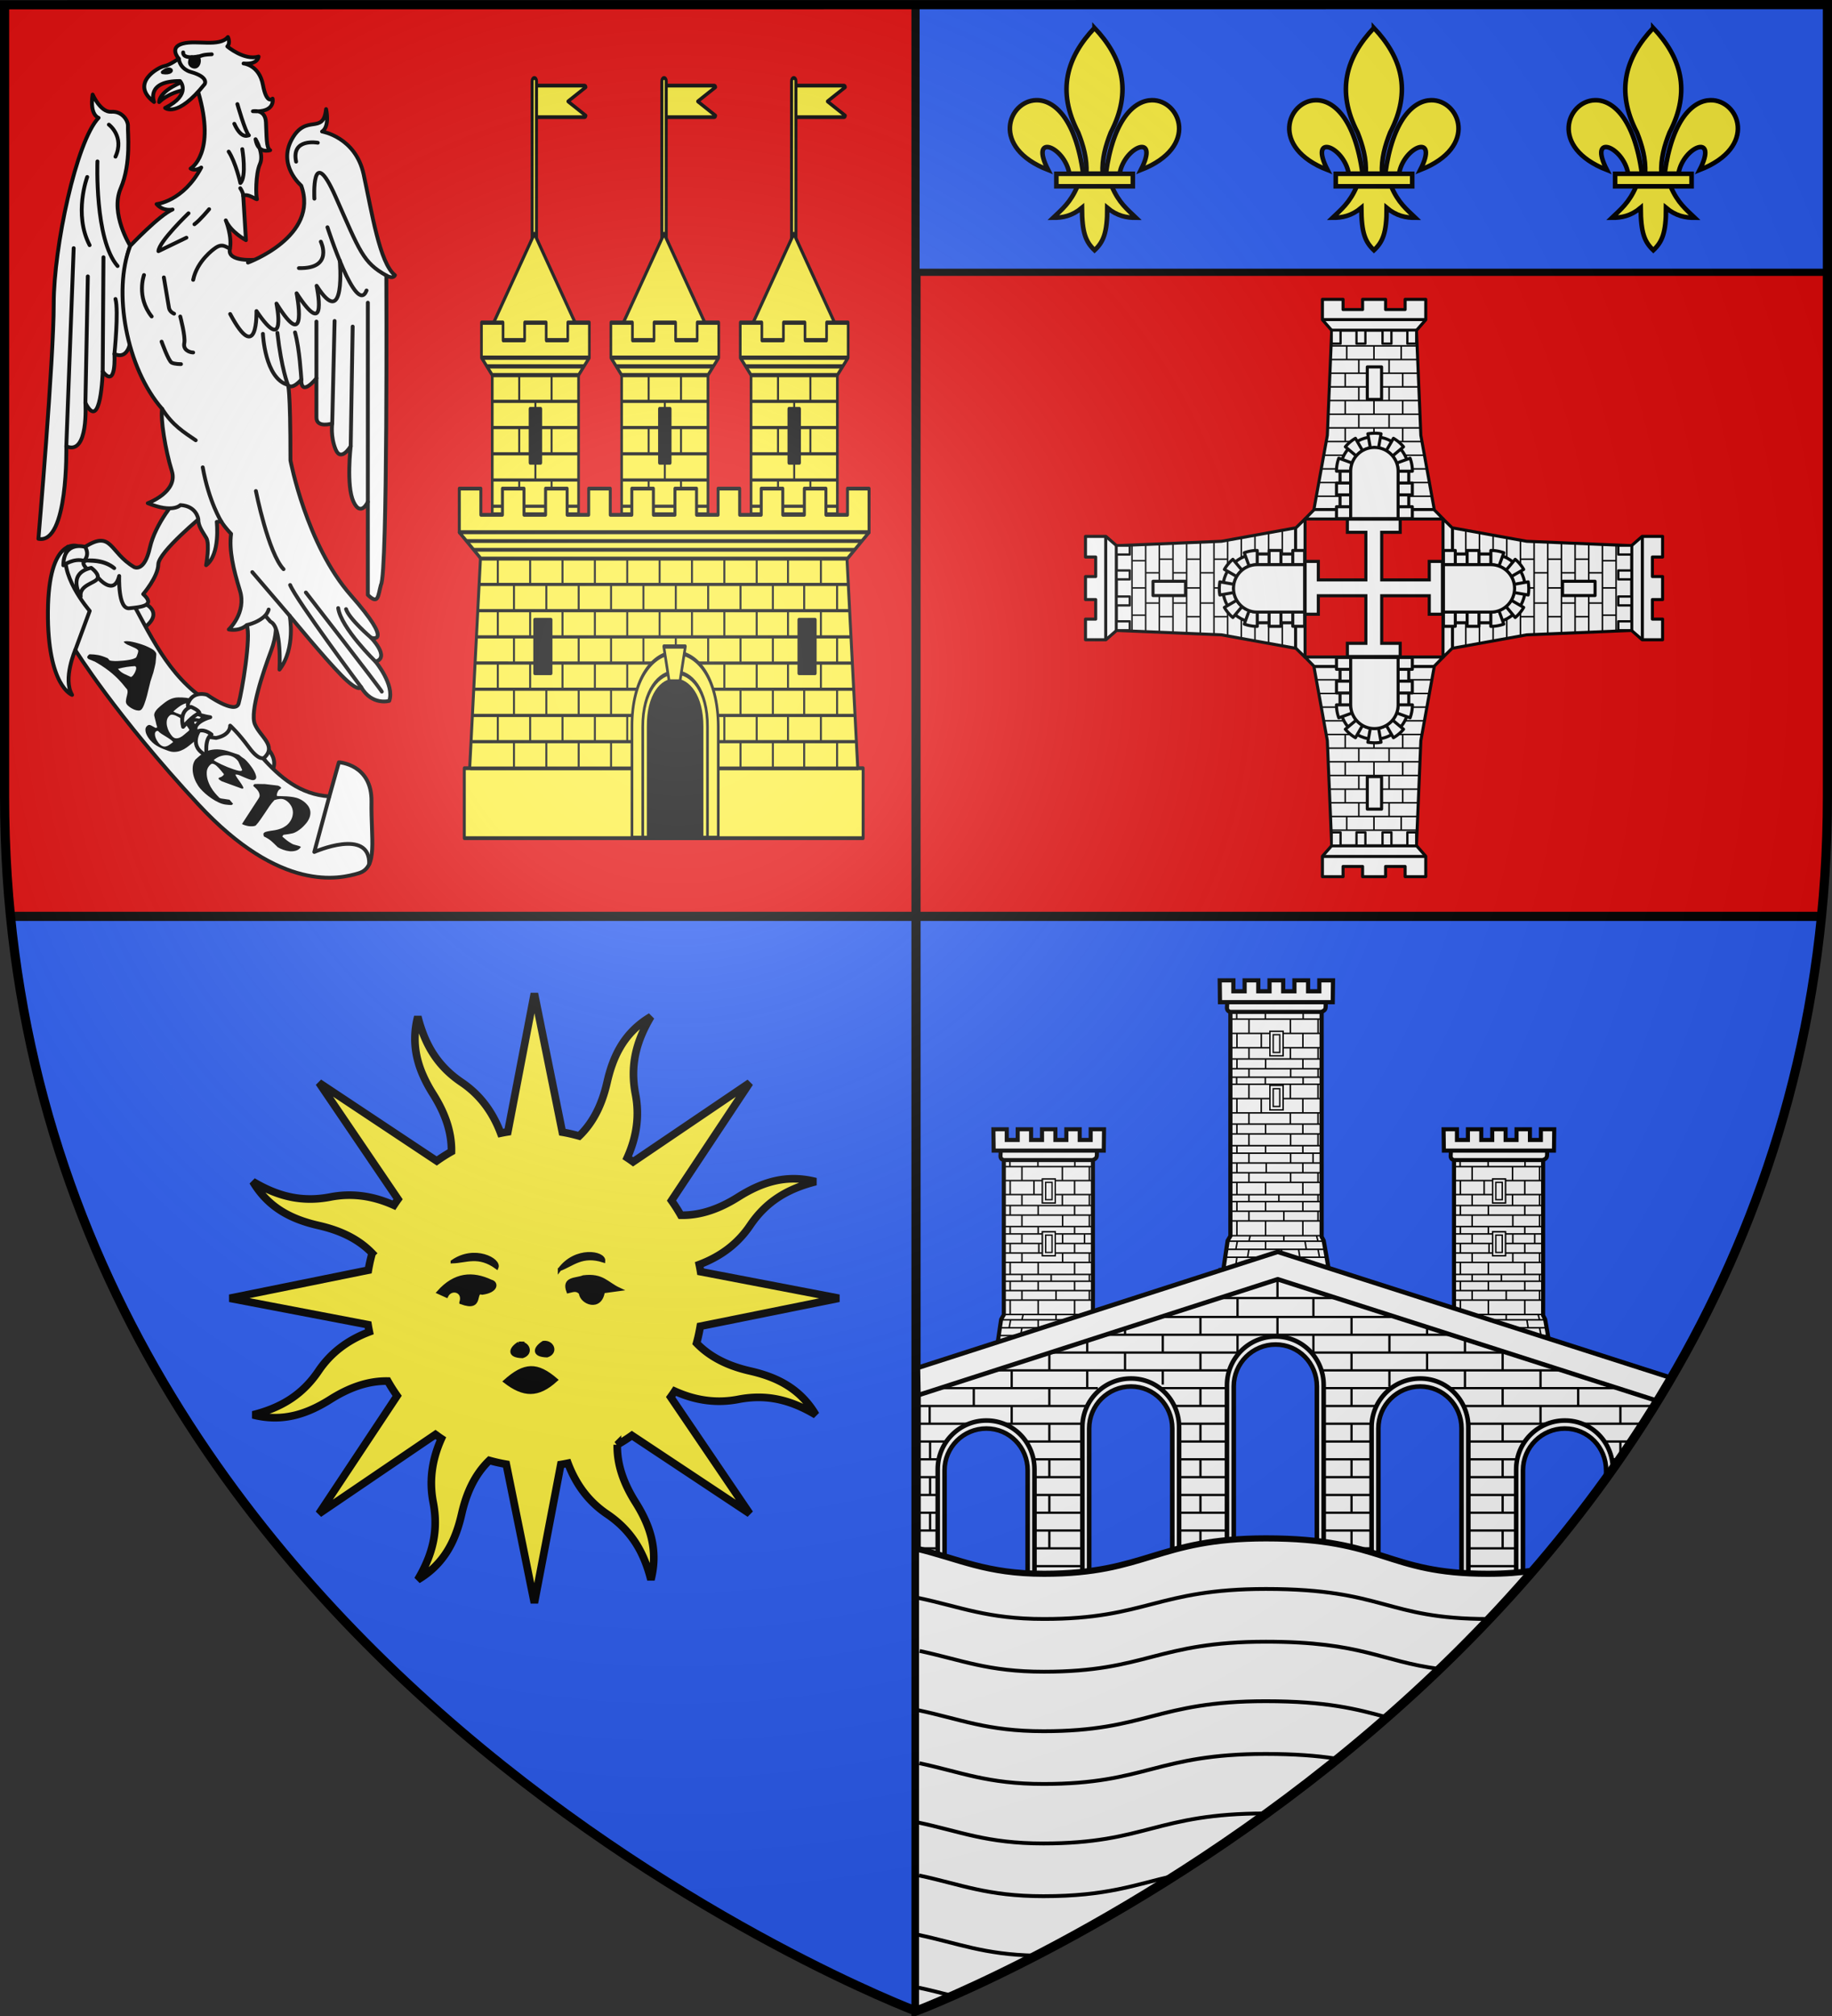 <svg height="660" width="600" xmlns="http://www.w3.org/2000/svg" xmlns:xlink="http://www.w3.org/1999/xlink"><rect width="100%" height="100%" fill="#333333" stroke="none"/><radialGradient id="h" cx="221.445" cy="226.331" gradientTransform="matrix(1.353 0 0 1.349 -77.63 -85.747)" gradientUnits="userSpaceOnUse" r="300"><stop offset="0" stop-color="#fff" stop-opacity=".314"/><stop offset=".19" stop-color="#fff" stop-opacity=".251"/><stop offset=".6" stop-color="#6b6b6b" stop-opacity=".125"/><stop offset="1" stop-opacity=".125"/></radialGradient><g fill-rule="evenodd"><path d="M1.5 1.5v259.246c0 13.518.669 26.64 1.938 39.39H300V1.5z" fill="#e20909"/><path d="M300 300.136V658.5s271.164-102.987 296.563-358.364zM300 300.136V658.5S29.007 556.582 3.437 300.136z" fill="#2b5df2"/><path d="M598.5 1.5v259.246c0 13.518-.669 26.64-1.937 39.39H300V1.5z" fill="#e20909"/></g><path d="M300 658.5V1.5M3 300h592.713" fill="none" stroke="#000" stroke-width="3"/><path d="M598.5 1.5 300 1.53v87.615h298.5z" fill="#2b5df2" stroke="#000" stroke-linecap="round" stroke-linejoin="round" stroke-width="2.356"/><g stroke="#000" stroke-width="1.005"><path d="M136.834 332.835c-2.496 9.763.255 17.8 5.027 25.374 3.69 5.856 6.113 12.097 5.998 18.802a54.649 54.649 0 0 0-4.824 3.064l-38.56-25.612 25.888 38.135c-.465.642-.919 1.31-1.355 1.97-7.342-3.307-14.235-3.963-20.803-2.693-9.285 1.796-17.168-.148-25.4-5.054 5.14 8.669 12.806 12.404 21.535 14.386 6.763 1.535 12.877 4.229 17.542 9.07a55.214 55.214 0 0 0-1.246 5.543l-45.388 9.204 45.286 8.66c.124.779.274 1.556.434 2.334-7.533 2.85-12.89 7.249-16.636 12.793-5.295 7.835-12.207 12.036-21.496 14.387 9.763 2.497 17.787-.287 25.36-5.059 5.856-3.69 12.097-6.113 18.803-5.998a54.65 54.65 0 0 0 3.064 4.823l-25.599 38.593 38.154-25.933c.637.461 1.283.935 1.938 1.368-3.308 7.342-3.95 14.268-2.68 20.836 1.796 9.284-.162 17.135-5.068 25.366 8.67-5.138 12.405-12.805 14.386-21.534 1.535-6.763 4.229-12.877 9.07-17.542 1.828.51 3.666.926 5.543 1.246l9.204 45.388 8.66-45.286c.78-.124 1.556-.274 2.334-.434 2.848 7.536 7.25 12.89 12.793 16.636 7.836 5.295 12.036 12.207 14.388 21.496 2.496-9.763-.288-17.787-5.06-25.36-3.696-5.868-6.093-12.09-5.965-18.816a54.647 54.647 0 0 0 4.791-3.051l38.593 25.599-25.901-38.168c.455-.63.908-1.277 1.335-1.924 7.345 3.318 14.265 3.951 20.836 2.68 9.285-1.796 17.135.162 25.367 5.068-5.139-8.67-12.792-12.372-21.52-14.354-6.757-1.533-12.863-4.279-17.524-9.116.506-1.821.895-3.66 1.213-5.53l45.401-9.17-45.299-8.693a54.784 54.784 0 0 0-.433-2.334c7.54-2.847 12.888-7.248 16.635-12.793 5.296-7.836 12.221-12.004 21.51-14.355-9.763-2.497-17.8.255-25.374 5.026-5.867 3.697-12.09 6.094-18.816 5.966a54.654 54.654 0 0 0-3.05-4.791l25.612-38.56-38.181 25.868a55.939 55.939 0 0 0-1.924-1.335c3.313-7.34 3.963-14.236 2.693-20.804-1.796-9.284.148-17.167 5.054-25.399-8.669 5.139-12.372 12.792-14.353 21.52-1.537 6.772-4.278 12.905-9.136 17.57-1.815-.504-3.646-.942-5.51-1.26l-9.171-45.4-8.693 45.299a54.77 54.77 0 0 0-2.334.433c-2.85-7.535-7.248-12.888-12.793-16.635-7.835-5.296-12.004-12.22-14.355-21.51z" fill="#fcef3c" stroke-width="2.5"/><g fill-rule="evenodd" stroke-width="1.333"><path d="M165.387 452.233c6.034 4.659 10.743 5.01 16.741-.484-6.203-5.322-10.273-5.325-16.741.484zM151.008 426.41c1.295-3.905-3.286-5.15-4.771-2.147l-2.625-1.192c5.374-6.072 11.17-6.398 17.179-3.58 2.009.465 1.923 3.191-2.863 3.818-3.114-1.007.408 5.854-6.92 3.102zM148.145 413.05c4.577-.116 8.566-2.482 14.555 1.908 1.064-2.525-7.314-7.02-14.555-1.909zM183.26 415.57c4.304-1.557 7.34-5.064 14.41-2.795.21-2.733-9.16-4.344-14.41 2.796zM190.138 423.31c-1.352-1.517-2.704-.77-4.056-.478-1.703-4.482 2.628-3.792 5.01-4.772 6.284-.768 7.556 2.145 11.692 4.056l-5.25.716c-.866 6.153-7.128 3.71-7.396.477zM177.97 439.534c2.95-.374 4.455 3.236 1.193 4.294-4.777-.12-3.933-2.586-1.193-4.294zM169.93 439.786c2.95-.374 4.456 3.236 1.194 4.294-4.777-.12-3.933-2.586-1.193-4.294z" stroke-width="1.133"/></g></g><g stroke="#000" stroke-width="1.203"><g fill="#fff"><path d="M-876.758 629.77v147.085l-2.385 4.06-3.764 25.374h-2.329v22.634h96.422V806.29h-2.841l-4.444-25.375-1.789-3.462V629.77z" stroke-width="3.609" transform="matrix(.37 0 0 .37 653.165 142.995)"/><path d="M-879.66 631.377h85.27c-.13 4.922.949 6.933-3.74 8.591h-78.959c-4.182-1.6-2.015-4.674-2.571-8.59z" stroke-width="3.609" transform="matrix(.37 0 0 .37 653.165 142.995)"/><path d="m-885.998 612.74.235 18.857h97.48l.231-18.858h-11.832v9.431h-9.696v-9.43h-11.833v9.43h-9.695v-9.43h-11.833v9.43h-9.696v-9.43h-11.833v9.43h-9.695v-9.43z" stroke-width="3.609" transform="matrix(.37 0 0 .37 653.165 142.995)"/><path d="M-880.188 788.383h84.944m-85.99 6.84h87.558m-91.74 10.944h96.575m-96.444 15.299 96.444-.058m-82.292-26.185-1.47 10.944m17.62-10.944-1.568 10.944m-4.185 0v15.24m0-33.024-1.176 6.84m44.405 10.944v15.24m-.305-33.024 1.09 6.84m2.594 0 1.557 10.944m8.836 0v15.24m2.71-33.024 1.307 6.84m-77.263-18.641h78.6m-78.932-136.896h79.455m-78.802 6.081h78.802m-79.223 12.35h79.223m-79.123 12.392h79.123m-79.123 9.67h78.862m-78.862 8.472h78.862m-78.862 10.169h78.862m-78.862 6.48h78.862m-78.636 8.472h78.636m-78.862 8.435h78.862m-79.312 8.308h79.312m-78.862 10.648h78.862m-79.087 5.991h79.087m-79.087 8.33h79.348m-79.348 8.368h79.217m-73.37-124.355v6.2m.226 12.42v12.392m0 9.67v8.472m0 10.169v6.48m0 8.472v8.435m0 8.308v10.648m0 5.991v8.33m0 8.368v12.73m.392 4.751-1.307 7.05m25.467-148.886v6.2m-3.5 12.42v12.392m3.725 9.67v8.472m0 10.169v6.48m.574 8.472v8.435m-.574 8.308v10.648m0 5.991v8.33m0 8.368v12.73m0 4.751v7.05m-14.368-142.611-.012 12.345m0 12.392v9.67m0 8.472v10.169m0 6.48v8.472m0 8.435v8.308m0 10.648v5.991m0 8.33v8.368m1.085 12.73-1.085 4.751m35.778-135.561v12.345m0 12.392v9.67m.242 8.472v10.169m0 6.48v8.472m0 8.435v8.308m-10.136 10.648v5.991m4.305 8.33v8.368m0 12.73v4.751m16.644-141.836v6.2m-.225 12.42v12.392m0 9.67v8.472m0 10.169v6.48m0 8.472v8.435m0 8.308v10.648m0 5.991v8.33m0 8.368v12.73m1.84 4.751 1.176 7.05m10.087-142.611v12.345m0 12.392v9.67m0 8.472v10.169m-4.305 6.48v8.472m4.305 8.435v8.308m0 10.648v5.991m0 8.33v8.368m-1.302 12.73 1.302 4.751m-77.954 0h82.264m-40.465 40.11-.217-15.276m-3.472 0 .65-10.944m8.03 0-.434-6.84" fill-rule="evenodd" stroke-width="1.346" transform="matrix(.37 0 0 .37 653.165 142.995)"/><path d="M-842.598 656.775v21.137h11.369v-21.137z" transform="matrix(.37 0 0 .37 653.165 142.995)"/><path d="M-842.598 656.775v21.137h11.369v-21.137zm2.852 2.89h5.665v15.358h-5.665zM-842.598 703.482v21.137h11.369v-21.137z" transform="matrix(.37 0 0 .37 653.165 142.995)"/><path d="M-842.598 703.482v21.137h11.369v-21.137zm2.852 2.89h5.665v15.358h-5.665z" transform="matrix(.37 0 0 .37 653.165 142.995)"/><path d="M-876.758 629.77v147.085l-2.385 4.06-3.764 25.374h-2.329v22.634h96.422V806.29h-2.841l-4.444-25.375-1.789-3.462V629.77z" stroke-width="3.609" transform="matrix(.37 0 0 .37 800.61 142.995)"/><path d="M-879.66 631.377h85.27c-.13 4.922.949 6.933-3.74 8.591h-78.959c-4.182-1.6-2.015-4.674-2.571-8.59z" stroke-width="3.609" transform="matrix(.37 0 0 .37 800.61 142.995)"/><path d="m-885.998 612.74.235 18.857h97.48l.231-18.858h-11.832v9.431h-9.696v-9.43h-11.833v9.43h-9.695v-9.43h-11.833v9.43h-9.696v-9.43h-11.833v9.43h-9.695v-9.43z" stroke-width="3.609" transform="matrix(.37 0 0 .37 800.61 142.995)"/><path d="M-880.188 788.383h84.944m-85.99 6.84h87.558m-91.74 10.944h96.575m-96.444 15.299 96.444-.058m-82.292-26.185-1.47 10.944m17.62-10.944-1.568 10.944m-4.185 0v15.24m0-33.024-1.176 6.84m44.405 10.944v15.24m-.305-33.024 1.09 6.84m2.594 0 1.557 10.944m8.836 0v15.24m2.71-33.024 1.307 6.84m-77.263-18.641h78.6m-78.932-136.896h79.455m-78.802 6.081h78.802m-79.223 12.35h79.223m-79.123 12.392h79.123m-79.123 9.67h78.862m-78.862 8.472h78.862m-78.862 10.169h78.862m-78.862 6.48h78.862m-78.636 8.472h78.636m-78.862 8.435h78.862m-79.312 8.308h79.312m-78.862 10.648h78.862m-79.087 5.991h79.087m-79.087 8.33h79.348m-79.348 8.368h79.217m-73.37-124.355v6.2m.226 12.42v12.392m0 9.67v8.472m0 10.169v6.48m0 8.472v8.435m0 8.308v10.648m0 5.991v8.33m0 8.368v12.73m.392 4.751-1.307 7.05m25.467-148.886v6.2m-3.5 12.42v12.392m3.725 9.67v8.472m0 10.169v6.48m.574 8.472v8.435m-.574 8.308v10.648m0 5.991v8.33m0 8.368v12.73m0 4.751v7.05m-14.368-142.611-.012 12.345m0 12.392v9.67m0 8.472v10.169m0 6.48v8.472m0 8.435v8.308m0 10.648v5.991m0 8.33v8.368m1.085 12.73-1.085 4.751m35.778-135.561v12.345m0 12.392v9.67m.242 8.472v10.169m0 6.48v8.472m0 8.435v8.308m-10.136 10.648v5.991m4.305 8.33v8.368m0 12.73v4.751m16.644-141.836v6.2m-.225 12.42v12.392m0 9.67v8.472m0 10.169v6.48m0 8.472v8.435m0 8.308v10.648m0 5.991v8.33m0 8.368v12.73m1.84 4.751 1.176 7.05m10.087-142.611v12.345m0 12.392v9.67m0 8.472v10.169m-4.305 6.48v8.472m4.305 8.435v8.308m0 10.648v5.991m0 8.33v8.368m-1.302 12.73 1.302 4.751m-77.954 0h82.264m-40.465 40.11-.217-15.276m-3.472 0 .65-10.944m8.03 0-.434-6.84" fill-rule="evenodd" stroke-width="1.346" transform="matrix(.37 0 0 .37 800.61 142.995)"/><path d="M-842.598 656.775v21.137h11.369v-21.137z" transform="matrix(.37 0 0 .37 800.61 142.995)"/><path d="M-842.598 656.775v21.137h11.369v-21.137zm2.852 2.89h5.665v15.358h-5.665zM-842.598 703.482v21.137h11.369v-21.137z" transform="matrix(.37 0 0 .37 800.61 142.995)"/><path d="M-842.598 703.482v21.137h11.369v-21.137zm2.852 2.89h5.665v15.358h-5.665z" transform="matrix(.37 0 0 .37 800.61 142.995)"/><path d="M273.404 85.618v130.454l-1.597 2.718-2.52 16.985h-1.558v15.15h64.542v-15.15h-1.902l-2.974-16.985-1.198-2.318V85.618z" stroke-width="2.416" transform="matrix(.566 0 0 .566 248.223 282.343)"/><path d="M271.46 80.694h57.08c-.089 3.294.634 4.64-2.505 5.75h-52.853c-2.8-1.07-1.349-3.129-1.721-5.75z" stroke-width="2.416" transform="matrix(.566 0 0 .566 248.223 282.343)"/><path d="m267.219 68.218.157 12.623h65.251l.154-12.623h-7.92v6.313h-6.49v-6.313h-7.92v6.313h-6.49v-6.313h-7.921v6.313h-6.49v-6.313h-7.92v6.313h-6.491v-6.313z" stroke-width="2.416" transform="matrix(.566 0 0 .566 248.223 282.343)"/><path d="M271.107 223.79h56.86m-57.56 4.578h58.61m-61.409 7.325h64.645m-64.557 10.24 64.557-.038m-55.084-17.527-.985 7.325m11.796-7.325-1.05 7.325m-2.801 0v10.202m0-22.106-.788 4.579m29.724 7.325v10.202m-.205-22.106.73 4.579m1.736 0 1.043 7.325m5.914 0v10.202m1.814-22.106.875 4.579m-51.717-12.478h52.612m-52.835-91.635h53.185m-52.748 4.07h52.748m-53.03 8.268h53.03m-52.962 8.294h52.962m-52.962 6.473h52.787m-52.787 5.671h52.787m-52.787 6.807h52.787m-52.787 4.337h52.787m-52.636 5.671h52.636m-52.787 5.646h52.787m-53.09 5.562h53.09m-52.787 7.127h52.787m-52.938 4.01h52.938m-52.938 5.577h53.113m-53.113 5.6h53.026m-49.112-83.239v4.15m.15 8.314v8.294m0 6.473v5.671m0 6.807v4.337m0 5.671v5.646m0 5.562v7.127m0 4.01v5.577m0 5.6v8.522m.263 3.18-.874 4.72m17.046-99.661v4.15m-2.343 8.314v8.294m2.494 6.473v5.671m0 6.807v4.337m.384 5.671v5.646m-.384 5.562v7.127m0 4.01v5.577m0 5.6v8.522m0 3.18v4.72m-9.617-95.461-.008 8.264m0 8.294v6.473m0 5.671v6.807m0 4.337v5.671m0 5.646v5.562m0 7.127v4.01m0 5.577v5.6m.726 8.522-.726 3.18m23.948-90.741v8.264m0 8.294v6.473m.162 5.671v6.807m0 4.337v5.671m0 5.646v5.562m-6.785 7.127v4.01m2.882 5.577v5.6m0 8.522v3.18m11.141-94.941v4.15m-.15 8.314v8.294m0 6.473v5.671m0 6.807v4.337m0 5.671v5.646m0 5.562v7.127m0 4.01v5.577m0 5.6v8.522m1.231 3.18.787 4.72m6.752-95.461v8.264m0 8.294v6.473m0 5.671v6.807m-2.881 4.337v5.671m2.881 5.646v5.562m0 7.127v4.01m0 5.577v5.6m-.871 8.522.871 3.18m-52.18 0h55.065m-27.086 26.849-.145-10.226m-2.324 0 .435-7.325m5.375 0-.29-4.579M273.063 86.557h53.185m-52.748 4.07h52.748m-53.03 8.267h53.03m-52.963 8.295h52.963m-52.963 6.473h52.788m-52.788 5.671h52.788M277.05 86.431v4.15m.15 8.313v8.295m0 6.473v5.671m16.435-32.902v4.15m-2.343 8.313v8.295m2.494 6.473v5.671m-9.618-28.703-.008 8.264m0 8.295v6.473m0 5.671v4.842M308.11 90.63v8.264m0 8.295v6.473m.162 5.671v4.842m7.238-37.744v4.15m-.15 8.313v8.295m0 6.473v5.671m8.77-28.703v8.264m0 8.295v6.473m0 5.671v4.842" fill-rule="evenodd" stroke-width=".879" transform="matrix(.566 0 0 .566 248.223 282.343)"/><g stroke-width=".805"><path d="M296.27 97.694v14.149h7.61V97.694z" transform="matrix(.566 0 0 .566 248.223 282.343)"/><path d="M296.27 97.694v14.149h7.61V97.694zm1.909 1.934h3.792v10.28h-3.792zM296.27 128.959v14.148h7.61V128.96z" transform="matrix(.566 0 0 .566 248.223 282.343)"/><path d="M296.27 128.959v14.148h7.61V128.96zm1.909 1.934h3.792v10.28h-3.792z" transform="matrix(.566 0 0 .566 248.223 282.343)"/></g><path d="m418.479 409.824-117.477 37.844-.008 71.078h6.127V480.99c0-8.793 7.149-15.94 15.943-15.94 8.795 0 15.735 7.147 15.735 15.94v37.756h15.691v-51.514c0-8.793 7.147-15.939 15.941-15.939 8.795 0 15.737 7.146 15.737 15.94v51.513h15.676v-65.258c0-8.793 7.146-15.94 15.941-15.94 8.795 0 15.736 7.147 15.736 15.94v65.258h15.692v-51.514c0-8.793 7.147-15.939 15.941-15.939 8.795 0 15.736 7.146 15.736 15.94v51.513h15.676V480.99c0-8.793 7.147-15.94 15.942-15.94 8.747 0 15.654 7.072 15.728 15.8a404.881 404.881 0 0 0 19.147-29.743z" fill-rule="evenodd" stroke-width="1.134"/></g><path d="M-711.857 744.682h42.342m-43.464-12.372h43.476m-49.79-12.373h49.79m351.984 0h23.022m-16.871 12.373h10.47m-110.074-12.373h50.397m-50.198-12.372h124.519m-224.916-24.746h57.54m-162.103 12.373h46.428m-42.857 24.745h43.404m-43.404-12.372h42.857m57.937 0h42.46m-43.157 12.372h43.157m-42.315 12.373h42.315m-42.315 24.745h42.099m-42.099-12.373h42.66m-42.38 24.746h42.1m-41.819 12.372h42.1m-42.942 12.373h42.66m-42.66 12.372h42.941m-143.4-74.235h42.363m-42.099 12.372h41.538m-41.538 61.863h42.38m-41.818-12.372h41.818m-42.1-12.373h42.38m-42.38-12.372h42.1m-42.1-12.373h41.82m-142.295 49.49h42.099m-42.38-12.372h42.38m-42.1-12.373h42.1m-42.1-12.372h42.1m259.022-37.118h42.857m-42.83 12.372h42.433m-42.715 12.373h42.715m-42.153 12.373h42.099m-42.38 12.372h42.38m-42.66 12.373h42.66m-42.38 12.372h42.38m-343.91-49.49h42.762m38.9-74.236h61.31m-219.704 24.746h119.307m-119.307 12.372h26.364m-26.364 12.373h19.91m-19.91 12.372h19.068m-19.068 12.373h19.068m-19.068 12.373h18.457m-18.457 12.372h19.018m-19.018 12.373h18.738m-18.738 12.372h19.018m282.192-111.669v-12.25m-105.064 12.25v-12.25m105.064 37.043v-12.25m105.065 12.25v-12.25m52.532 3.65v-3.65m-262.66 12.25v-12.25m-105.065 12.25v-12.25M-487.8 744.46v-12.25m105.065 12.25v-12.25m-210.129 12.25v-12.25m-105.064 12.25v-12.25m210.128 37.043v-12.25m105.065 12.25v-12.25m-210.129 12.25v-12.25m-105.064 12.25v-12.25m210.128 37.042v-12.25m105.065 12.25v-12.25m-210.129 12.25v-12.25m-105.064 12.25v-12.25m-82.928 24.647v-12.25m0-12.543V769.4m0-12.543v-12.25m371.934-12.542v-12.25m108.063 12.25v-12.25m-370.724 12.25v-12.25m-109.273 12.25v-12.25m371.934-12.543v-12.25m52.532 12.25v-11.818m-315.193 11.818v-12.25m-52.532 12.25V695.27m201.384-37.167h201.513m-190.848 12.372h229.804m-228.962 24.745h42.66m43.952-12.372h154.192m-140.328 12.372h81.731m-1.182 0h52.53m-364.342-61.863h209.652m-266.626 12.373h321.636m-377.768 12.373h197.023m-230.916 12.372h220.251m-220.25 12.373h124.826m-124.827 12.372h119.494m130.226-49.806v-12.25m51.49 12.25v-12.25m52.533 12.25v-12.25m-157.597 12.25v-12.25m105.064 37.043v-12.25m52.533 12.25v-12.25m52.532 12.25v-12.25m52.532 12.25v-12.25m-262.66 12.25v-12.25m-52.435 12.25v-12.25m-52.63 12.25v-12.25m-52.532 12.25v-12.25m367.725 37.042v-12.25m52.532 12.25v-12.25m52.532 12.25v-12.25m-420.257 12.25v-12.25m-52.532 12.25v-12.25m289.006-.83v-11.566m52.532 12.25v-12.25m52.532 12.25v-12.25m55.53 12.25v-12.25m-318.19 9.979v-9.98m-52.533 12.25v-12.25m-52.532 12.25v-12.25m-56.74 12.25v-12.25m213.786-12.542v-12.25m52.752 12.25v-12.25m52.863 12.25v-12.25m52.532 12.25v-12.25m52.532 12.25v-7.62m-262.66 7.62v-12.25m-52.533 12.25v-12.25m-52.532 12.25v-6.46m-57.039 56.247v-12.5m480.295 12.401v-12.5m-311.502-74.801h142.857m-97.565 12.582V619.87m52.752 12.908V619.87m-24.973 0v-12.346m-106.008 37.87v-8.135" fill="none" stroke-width="1.591" transform="matrix(.471 0 0 .471 672.395 132.84)"/><path d="M418.479 409.824 300.63 447.787l.16 8.943 117.688-37.92 124.394 39.84a396.139 396.139 0 0 0 4.51-7.543z" fill="#fff" fill-rule="evenodd" stroke-linecap="round" stroke-linejoin="round" stroke-width="1.5"/><path d="M417.785 437.549c-8.794 0-15.941 7.146-15.941 15.94v65.376h2.224v-64.994c0-7.557 6.145-13.701 13.703-13.701 7.559 0 13.526 6.144 13.526 13.701v64.994h2.224v-65.377c0-8.793-6.941-15.94-15.736-15.94zm-47.353 13.744c-8.795 0-15.942 7.146-15.942 15.94v51.632h2.225v-51.25c0-7.557 6.144-13.7 13.703-13.7 7.558 0 13.51 6.143 13.51 13.7v51.25h2.24v-51.633c0-8.793-6.942-15.939-15.736-15.939zm94.722 0c-8.794 0-15.941 7.146-15.941 15.94v51.632h2.224v-51.25c0-7.557 6.145-13.7 13.704-13.7 7.558 0 13.525 6.143 13.525 13.7v51.25h2.225v-51.633c0-8.793-6.942-15.939-15.737-15.939zm-142.09 13.758c-8.794 0-15.943 7.146-15.943 15.94v37.874h2.227v-37.492c0-7.557 6.142-13.7 13.7-13.7s13.526 6.143 13.526 13.7v37.492h2.225V480.99c0-8.793-6.94-15.94-15.735-15.94zm189.444 0c-8.795 0-15.942 7.146-15.942 15.94v37.874h1.463c.255-.286.508-.576.762-.863v-36.629c0-7.557 6.145-13.7 13.703-13.7s13.526 6.143 13.526 13.7v2.594c.743-1.033 1.48-2.075 2.216-3.117-.074-8.728-6.981-15.8-15.728-15.8z" fill="#fff" stroke-width="1.5"/></g><path d="M414.611 503.639c-35.754 0-39.077 11.586-72.685 11.586-19.014 0-27.64-4.856-41.926-8.28v151.451s114.896-43.234 202.123-144.21c-4.226.641-9.027 1.039-14.824 1.039-33.609 0-33.714-11.586-72.688-11.586z" fill="#fff" stroke="#000" stroke-linecap="round" stroke-linejoin="round" stroke-width="2"/><path d="M300.481 633.373c13.218 2.764 21.661 6.526 38.652 6.863m-38.228 10.494c3.835.815 7.274 1.71 10.65 2.576m-10.98-56.679c13.85 2.896 22.456 6.887 41.145 6.887 33.616 0 36.943-9.827 72.705-9.827m-113.426 20.298c13.603 2.887 22.224 6.797 40.72 6.797 20.923 0 30.112-3.806 42.69-6.681m-83.74-54.22c13.85 2.896 22.457 6.888 41.145 6.888 33.616 0 36.943-9.828 72.705-9.828 20.19 0 29.951 2.636 39.341 5.178m-152.767 15.12c13.603 2.887 22.224 6.798 40.72 6.798 33.617 0 36.944-9.828 72.706-9.828 9.51 0 16.707.585 22.641 1.47m-136.396-52.543c13.849 2.895 22.456 6.887 41.144 6.887 33.616 0 36.943-9.827 72.705-9.827 38.982 0 39.09 9.827 72.706 9.827m-186.132 10.47c13.603 2.888 22.224 6.798 40.721 6.798 33.616 0 36.943-9.827 72.705-9.827 31.63 0 37.666 6.47 56.775 8.91" fill="#fff" fill-rule="evenodd" stroke="#000" stroke-width="1.25"/><g stroke="#000" stroke-linecap="round" stroke-linejoin="round" stroke-width="2.359"><g fill="#fff"><path d="M-195.777 94.047s-3.183-9.487-7.134-13.206c0 0 6.198-2.663 10.074-2.402 0 0 11.21 5.876-2.94 15.608zM-117.869 169.599s5.45 6.154 1.799 12.798c0 0-3.761-5.719-5.505-8.333" transform="matrix(.536 0 0 .524 151.337 156.818)"/><g stroke-width="1.914"><path d="M349.885 181.303s-12.283-4.284-11.985-42.28c.298-37.997 14.453-33.23 14.453-33.23s16.54 9.24 26.077 26.226 18.626 39.785 38.89 52.749c20.266 12.963 30.808 45.968 60.013 47.98l4.731-17.285s16.465.894 16.167 19.967c-.298 19.073 3.279 33.229-6.258 36.209-9.536 2.98-38.742 10.132-79.57-34.868s-60.944-78.229-60.944-78.229-6.277 14.677-1.574 22.76z" transform="matrix(.661 0 0 .646 -207.66 110.38)"/><path d="m351.46 158.542 7.152-19.818s-16.54-19.37-10.878-32.482M477.333 232.748l-7.445 28.158s27.654-12.512 27.207 6.114" transform="matrix(.661 0 0 .646 -207.66 110.38)"/></g></g><g stroke="none" stroke-width="1.231"><path d="M41.628 225.691q.251.628.107 1.295-.123.69-.312 1.353-.144.667-.193 1.295-.003.632.464 1.163.254.29.866.741.657.455 1.35.755.738.303 1.405.33.689.05 1.122-.481.487-.619.906-1.852.44-1.209.798-2.56.359-1.35.643-2.638.306-1.263.506-2.061l.94-2.888q.063-.22.168-.687.127-.442.235-.953.13-.487.211-.932.102-.422.112-.556.036-.156.042-.539.053-.38.087-.829.056-.424.063-.807.052-.38.042-.54.01-.427-.178-.69-.166-.237-.42-.527-.319-.362-1.117-.782-.753-.417-1.78-.855-1.008-.413-2.16-.746-1.126-.355-2.171-.567-1-.21-1.784-.223-.784-.013-1.08.236.467.531 1.089.848.667.32 1.317.572.672.275 1.272.568.626.272 1.007.707.106.12.086.39-.021.269-.113.556-.066.265-.176.483-.088.242-.091.287l-.17.394q-.087.241-.112.262-.32.27-.984.491-.664.222-1.529.361-.819.143-1.772.23-.907.091-1.786.116-.858.05-1.568-.026-.689-.05-1.05-.168l-.126-.144-.191-.218-.212-.241q-.085-.097-.107-.12-1.988-.848-3.196-1.05-1.183-.223-2.751-.249-.025.02-.145.08l-.123.103q-.272.228-.434.532-.162.304.093.594l.127.145q.11.076.13.1.068.028.358.162.314.113.65.251.335.138.625.272.314.114.381.141 2.413 1.33 4.636 3.03 2.223 1.7 4.027 3.751l.382.435q.297.338.59.72.34.387.59.722l.404.458zm2.575-7.619q.021.024.11.076.11.076.152.124.19.217.134.642-.055.425-.277.905-.176.484-.487.912-.264.432-.51.64-.05.04-.22.141l-.172.145q-1.028-.437-2.162-.995-1.113-.534-1.813-1.33l-.319-.363q1.486-.409 2.842-.624 1.377-.192 2.722-.273zM48.222 237.617q.455-.382.889-.256.452.147.857.404.405.256.778.435.39.199.74-.096l-.073-.289q-.095-.271-.217-.696-.083-.421-.217-.941l-.252-.982q-.1-.442-.19-.788-.05-.344-.045-.419.041-.526.371-1.049.33-.523.79-.98.461-.457.936-.856.493-.379.865-.691 1.301-1.094 2.518-1.589 1.216-.495 2.433-.5.6-.012 1.197.013.635.029 1.267.094.632.066 1.368.29.774.228 1.673.596 1.342.874 2.203 1.73.878.878 1.73 1.847.124.142.367.5t.497.81q.293.457.545.948.27.51.406.993.175.485.184.863.01.379-.218.57l-.103.086-.295.073q-.219.078-.296.072-.52-.265-1.212-.562-.653-.293-1.389-.518-.697-.221-1.4-.368-.686-.126-1.288-.076l-.03.375 2.605 3.78-.03.376q-.87.521-1.714 1.195l-1.674 1.406q-.826.694-1.685 1.31-.859.617-1.795.982-.918.385-1.946.44-1.03.095-2.177-.311-.94-.334-1.765-.66-.806-.305-1.528-.717-.724-.375-1.398-.897-.656-.502-1.313-1.25-.355-.403-.752-1.018-.396-.615-.633-1.293-.22-.658-.17-1.297.049-.638.586-1.09zm2.912 1.801q-.413.348-.398.896-.005.566.203 1.13.204.6.55 1.117.326.534.574.816.604.687 1.186.9.562.23 1.114.083.55-.11 1.122-.522.59-.39 1.23-.928-.497-.566-1.159-.992-.624-.424-1.306-.834-.666-.389-1.328-.816-.662-.426-1.197-.995-.077-.005-.293.035-.236.058-.298.11zm4.478-5.201q-.785.66-.952 1.572-.168.913.029 1.872.213.979.666 1.862.492.886 1.007 1.472.603.687 1.277.718.673.031 1.355-.296.682-.327 1.284-.868l1.178-.99.165-.138q.12-.067.206-.174.107-.124.154-.234.047-.11-.039-.248-.604-.933-1.077-1.553-.435-.618-1.11-1.385-.124-.142-.375-.387l-.249-.283q-.183-.126-.644-.406-.444-.26-.967-.487-.523-.228-1.04-.285-.517-.057-.868.238zm8.427-2.832q-.763-.868-1.575-1.098-.795-.21-1.622-.007-.827.203-1.639.71-.794.526-1.538 1.15l-.185.157-.29.243q-.126.142-.25.246l-.186.156q.89.481 1.924.841 1.073.363 2.172.633 1.137.273 2.242.468 1.123.216 2.172.388l.083-.07q.1-.049.141-.084.331-.277.218-.814-.095-.517-.418-1.089-.284-.569-.669-1.088-.367-.5-.58-.742zM63.997 248.658l.297-.25q.229-.192.46-.426l.504-.422.32-.27q1.512-1.308 3.124-1.69 1.611-.383 3.223-.222 1.635.142 3.218.677 1.626.539 3.166 1.071.44.409.763.642.344.255.527.373.39.217.648.466.301.252.576.565l.746.85q.236.268.737.974.524.687.954 1.492.429.805.606 1.55.178.744-.257 1.11-.48.403-1.36.17-.88-.232-1.851-.66-.929-.423-1.861-.806-.89-.38-1.456-.254.141.387.6 1.09.501.705.983 1.389.5.706.819 1.294.34.568.18.703-.046.038-.11.054l-.047.039q-.065.016-.235.003-.128-.01-.19-.035l-6.444-2.358q-.144-.073-.53-.332-.366-.236-.484-.37-.04-.045-.026-.211.012-.166.058-.205.023-.019.134-.073l.307-.103q.154-.051.265-.106.154-.051.177-.07.022-.02.16-.135.156-.093.225-.15.137-.116.3-.292.164-.176.033-.415l-.197-.224-.294-.335q-.135-.198-.272-.355l-.197-.223-.609-.693q-.275-.313-.635-.633-.337-.338-.726-.555-.347-.214-.707-.261-.317-.045-.614.205-1.075.903-1.26 2.185-.142 1.285.203 2.628.368 1.323 1.043 2.543.717 1.224 1.405 2.006l.275.313.412.47q.259.249.436.45l.275.313q.062.025.288.147.248.102.333.108.147.032.55.082.402.051.824.124.444.054.824.124.402.05.55.082l1.178 1.342-.457.384q-.023.019-.278 0-.236.004-.576-.022-.34-.025-.7-.072-.34-.025-.572-.064-1.056-.161-2.21-.707-1.136-.523-2.232-1.273-1.097-.75-2.078-1.596-.94-.843-1.627-1.625-.747-.85-1.38-2.067-.612-1.195-.918-2.493-.305-1.297-.183-2.605.123-1.307.867-2.36zm13.788.268q-.805-.916-1.823-1.305-.994-.408-2.043-.381-1.03.049-2.066.453-1.017.426-1.863 1.137.177.201.874.587.697.386 1.646.833.948.446 2.005.88 1.1.436 2.058.758.958.322 1.632.455.716.137.922-.036.045-.038.094-.118l.115-.096q-.073-.173-.256-.563-.184-.39-.384-.843-.2-.454-.383-.844-.184-.39-.256-.562l-.137-.157q-.076-.13-.135-.198zM86.426 273.833q-.044-.097-.119-.422-.032-.335-.035-.441l.007-.066.049-.074q.226-.349.758-.507.573-.168 1.331-.29.784-.107 1.667-.257.883-.15 1.77-.471.93-.33 1.736-.912.832-.566 1.463-1.536.614-.945.785-1.922.196-.96-.008-1.856-.188-.92-.783-1.708-.553-.798-1.469-1.367-.84-.522-1.808-.46-.969.061-1.898.392-.899.943-1.635 2.022-.721 1.054-1.449 2.173-.695 1.07-1.457 2.133-.72 1.054-1.594 2.013-.455.206-1.082.235-.626.03-1.28-.062-.614-.101-1.203-.293-.564-.176-.92-.398l5.48-8.432q.388-.597.275-1.192-.098-.62-.461-1.16-.338-.524-.833-.97-.454-.457-.803-.744l.356-.547q.016-.026.342-.032.342-.032.802-.026l.92.013q.502-.002.812.016.275-.039.971.044.738.075 1.526.18.805.081 1.526.18.721.1.99.126l.178.11q.168.07.22.103.101.063.34.246.263.199.118.422-.016.026-.148.118-.09.084-.222.177l-.263.185q-.107.109-.139.159l-.08.124-.082.124q-.032.05-.136.265-.088.19-.182.445l-.106.493q-.012.238.092.407 1.038.051 2.093.078 1.096.017 2.127.134 1.047.092 2.048.365 1.002.273 1.918.842.94.585 1.593 1.34.669.73.956 1.607.287.877.117 1.853-.145.993-.84 2.062-.388.597-.952 1.19-.538.608-1.162 1.129-.624.52-1.292.943-.652.398-1.299.625-.1.043-.54.118-.417.09-.9.174-.467.06-.909.134-.4.066-.467.06-.316.047-.4.065-.041.01-.235.308l-.097.149q-.023.09-.04.115.436.375.785.662.35.287.673.558l.705.508.789.49q.382.237.76.368.422.122.817.228.412.081.791.212.42.122.777.343-.582.896-1.578 1.22-.98.299-2.07.216-1.072-.108-2.117-.478-1.02-.355-1.732-.797l-.128-.08q-.7-.68-1.18-1.151-.478-.473-.939-.863-.435-.375-.994-.723-.56-.348-1.397-.763z"/></g><g stroke-width="1.914"><path d="M-194.959-102.649s6.28-33.855-.176-49.635c0 0 10.115-16.331 4.742-29.185-5.374-12.855-3.372-28.554-3.583-31.399s2.845-7.797 8.219-7.375c5.373.421 9.272-8.746 9.272-8.746 1.58 10.537-2.95 11.801-2.95 11.801 11.063 11.801 22.231 65.537 22.231 94.196 0 28.659 7.587 119.166 7.587 119.166-14.857 2.95-13.826-46.894-13.826-46.894-11.176 4.918-9.462-21.978-9.462-21.978-7.749 15.497-8.568-15.944-8.568-15.944-6.93 9.164-5.812-8.866-5.812-8.866-6.332 2.98-7.674-5.14-7.674-5.14" fill="#fff" transform="matrix(-.661 0 0 .646 -86.317 178.873)"/><g fill="none"><path d="m-163.443-50.72-3.651-100.43M-172.905-72.698l-1.193-64.148M-181.473-88.642l-.373-57.89M-187.285-97.508s-2.16-21.755-.521-27.864M-178.866-195.108s1.49 39.636-9.983 53.047M-173.8-187.21s6.855 18.775-1.192 34.57M-184.528-213.734s-7.897 5.96-3.278 16.242" transform="matrix(-.661 0 0 .646 -86.317 178.873)"/></g><path d="M123.517-235.76s-12.064 4.348-12.433 10.617c0 0 4.32-4.794 13.434-6.374zM119.824-23.973s-10.58 11.995-13.336 24.66c-2.757 12.666-7.749 9.835-7.749 9.835C86.336 3.015 87.791-8.439 74.377.241c0 0-3.13 6.184-.298 6.78 2.83.596 8.94-.522 14.751 4.023 0 0-4.097-4.172-12.442-3.949s4.545 8.866 4.545 8.866 7.823 9.611 10.356-.969c0 0-.75 17.006 5.044 16.374 5.795-.632 13.276-1.264 6.849-7.165 0 0 7.375-8.745 7.48-15.067.106-6.322 22.233-24.866 22.233-24.866s-2.646-10.687-13.071-8.24zM160.603 30.998s7.381 5.76 7.692 6.281c.984 1.648 1.174 7.703-1.79 15.792-3.898 10.642-10.536 30.66-8.007 36.983 2.529 6.321 10.958 10.957 4.741 16.963 0 0-2.29 2.297-7.653-5.153-5.365-7.45-9.313-11.027-9.313-11.027s.387 4.714-7.004 6.258c-14.922-1.688-11.232-8.045-2.845-10.518 0 0-13.434-1.844-10.747-7.692 2.687-5.848 9.114-3.688 9.114-3.688s14.014 10.115 15.647 4.478c1.633-5.637 6.34-34.285 4.03-39.798-2.827-10.161 3.019-7.502 6.135-8.879z" fill="#fff" transform="matrix(.661 0 0 .646 -21.305 178.873)"/><path d="M174.882-81.848s1.267.582 1.267 38.28c0 0 7.897 42.766 29.95 68.395 22.053 25.63 9.983 21.457 9.983 21.457s9.586 10 2.21 12.108c0 0 9.588 11.8 6.796 19.914 0 0-8.534 2.528-13.96-7.007 0 0-.931 3.222-9.648-5.868s-25.704-30.248-25.704-30.248 3.13 16.316-5.066 27.268c0 0 1.266-21.68-4.47-24.288l-2.582-3.063c-2.3 2.238-5.358 3.835-9.19 4.777 0 0-3.055 3.278-8.866 2.235 0 0 8.866-8.494 5.513-19.67S145.677 1.955 146.72-6.39c0 0-2.94-3.029-4.843-6.184l-2.235.15s1.862 16.539-5.29 21.978c0 0 1.937-10.654.075-13.858-1.863-3.204-4.024-6.035-3.95-9.462 0 0-.744-6.705-8.865-7.152 0 0-3.65 4.246-16.167-.969 0 0 15.198-5.662 11.92-16.316-3.278-10.654-5.737-27.045-4.768-31.44-17.84-20.816-24.584-59.653-15.842-82.64 0 0 14.435-15.594 20.967-18.44 0 0-4.53 1.16-7.902-2.739 0 0 13.17-1.264 22.126-18.544 0 0-2.95 2.108-5.268.527 0 0 12.75-7.48 3.793-38.669-3.268-5.662-13.489-4.13-9.679-17.038 0 0-4.991-5.662 1.937-7.599 6.93-1.937 18.18 1.863 22.426-3.353 0 0 1.416 2.98-.298 4.769 0 0 8.344 7.3 15.497 5.14 0 0-.224 4.172-7.45 3.502 0 0 7.748.67 9.61 10.877s4.769 6.93 4.769 6.93 1.713 7.152-9.76 6.407c0 0 6.109-1.341 6.481 5.513s.075 13.262 2.087 14.23c0 0-6.11 2.16-7.227-5.588 0 0 4.395 7.45 2.16 12.591s-2.011 16.466-1.49 17.658c.522 1.192-4.47-3.13-6.78-1.565l1.341 22.5s-7.599-4.172-9.983-10.058c0 0 3.278 8.121 2.012 14.677-1.267 6.557 12.442 5.29 12.442 5.29" fill="#fff" transform="matrix(.661 0 0 .646 -21.305 178.873)"/><path d="M120.792-247.186s-4.492 3.341-7.232 3.815c-2.74.474-17.28 8.693-5.004 18.176 0 0-4.268-10.695 12.854-10.642 0 0 6.111 6.69-7.375 13.644 0 0 6.005 5.321 19.597-12.064 0 0 2.318-3.53-6.848-6.164 0 0-5.24-1.202-5.992-6.765" fill="#fff" transform="matrix(.661 0 0 .646 -21.305 178.873)"/><path d="M112.876-240.262s2.001-1.844 3.477-1.423c1.475.422.052 2.055-3.477 1.423z" transform="matrix(.661 0 0 .646 -21.305 178.873)"/><path d="M122.99-250.352s-.596 2.868 4.992 2.384 2.682-1.117 9.164-1.416" fill="none" transform="matrix(.661 0 0 .646 -21.305 178.873)"/><path d="M127.258-247.928s-2.318 3.293.447 4.61c2.766 1.317 3.952-3.214 2.371-4.847" transform="matrix(.661 0 0 .646 -21.305 178.873)"/><g fill="none"><path d="M149.858-224.142s3.846 14.014 5.69 15.857c-.21-.105-3.635 2.371-7.218-5.9M152.282-201.33s2.265 13.96-.949 17.227M151.333-184.103s-2.318-10.537-5.795-15.963M152.754-177.674s.054-1.477-1.473-3.848M135.845-170.88s-4.53 5.584-7.27 7.639M125.635-168.808s-14.752 14.454-14.9 19.222l13.857-6.854M146.124-150.853c-2.159-.977-3.889-3.002-7.674 0 0 0-8.568 6.035-10.505 15.795M113.417-136.324s2.16 13.261 2.533 15.422c.372 2.16 2.533 2.98 2.533 2.98M103.582-137.516s-3.949 11.1 3.8 21.01M121.537-116.506s2.683 10.207 2.012 13.485c-.67 3.278 2.235 4.694 4.396 4.768M112.299-103.766s3.427 9.834 4.992 10.654 4.619.745 4.619.745M112.597-69.644c5.079 8.317 10.88 11.866 16.61 15.876M141.877-12.574s-6.138-10.006-9.193-27.497M159.025-28.06s6.111 31.504 13.697 39.617M175.776 35.183l-18.542-22.15M211.127 71.299s-31.872-43.726-35.138-51.734M221.4 73.617c-.316-1.054-37.615-50.259-37.615-50.259M218.292 58.392s-17.121-17.017-18.491-27.131M216.082 46.284s-10.908-9.545-12.383-14.497M163.658 35.1c.676-.818 1.424-2.042 1.689-3.102" transform="matrix(.661 0 0 .646 -21.305 178.873)"/></g><path d="M134.65 105.999s-1.304-8.382 2.384-10.654c0 0-3.092-2.794-6.184-1.863 0 0-5.438 8.084 3.8 12.517zm-7.786-24.661s-6.034 1.341-3.911 10.132c0 0 4.88-5.885 8.084-6.928-.038-1.49-4.173-3.204-4.173-3.204zM77.421 10.873s4.372 3.213 3.055 5.531c-1.317 2.318-9.061 3.266-8.271 9.009 0 0-7.217-11.643 5.216-14.54zM74.377.24s-10.654-3.224-10.76 9.367c0 0 5.269-3.898 10.274-2.265 3.055-3.424.486-7.102.486-7.102z" fill="#fff" transform="matrix(.661 0 0 .646 -21.305 178.873)"/><g fill="none"><path d="M-234.531-143.807s35.446-13.218 26.384-39.032c0 0-11.8-10.22-4.636-23.496 7.165-13.276 15.594-1.897 16.964-15.278 0 0 2.002 8.745-2.002 11.38 0 0 16.585 2.758 20.608 21.682s7.897 45 15.496 51.11c0 0-.596 2.16-4.246.223 0 0 .7 151.41-2.672 156.678-1.515 5.654-1.202 10.359-6.492 5.143v-47.16s-3.502 7.972-7.153-.15c-3.65-8.12-1.34-28.087-1.34-28.087s-4.769 8.27-7.45 1.713-1.715-13.187-1.715-13.187-7.822 2.459-7.822-3.054v-19.893s-7.54 9.794-7.54.733c0 0-4.372 5.426-6.69 2.634" fill="#fff" transform="matrix(.661 0 0 .646 236.235 178.873)"/><path d="M-199.928-204.544s-13.276-2.529-10.747 9.588M-200.607-85.215v-28.716M-192.785-62.268l1.18-51.98M-183.62-50.794l.971-60.608M-175.127-22.557V-123.52" transform="matrix(.661 0 0 .646 236.235 178.873)"/><path d="M188-176.201s-1.57-28.89 10.5-1.026c12.07 27.865 13.56 33.378 25.256 40.009M194.476-161.73s14.305 45.447 19.371 32.037" transform="matrix(.661 0 0 .646 -21.305 178.873)"/><path d="M200.586-144.892s3.129 36.358-11.474 12.814c0 0 6.035 28.982-9.909 3.8 0 0 6.184 31.888-9.983 5.215 0 0 5.438 27.045-9.91 3.8 0 0 .82 28.088-13.037 1.49" transform="matrix(.661 0 0 .646 -21.305 178.873)"/><path d="M162.502-107.715s.948 22.76 12.38 25.867c0 0-3.213-8.165-5.215-26.393M181.573-84.482c-.21-2.16-.843-15.12-3.161-23.97M191.198-154.429s6.557 13.858-10.877 13.411" transform="matrix(.661 0 0 .646 -21.305 178.873)"/></g></g></g><g stroke-width=".998" transform="matrix(.486 0 0 .618 145.136 186.176)"><use fill="#fcef3c" height="100%" stroke="#000" stroke-linejoin="round" stroke-width="1.866" transform="translate(174.837)" width="100%" xlink:href="#a"/><use fill="#fcef3c" height="100%" stroke="#000" stroke-linejoin="round" stroke-width="1.866" transform="translate(87.419)" width="100%" xlink:href="#a"/><g id="a" fill="#fcef3c" stroke="#000" stroke-linejoin="round" stroke-width="1.353"><path d="M1311.333 86.664h22.294c.352 0 .636.245.636.549l-8.169 5.133 8.169 5.132c0 .304-.284.55-.636.55h-22.294c-.352 0-.635-.246-.635-.55V87.213c0-.304.283-.549.635-.549z" transform="matrix(1.477 0 0 1.473 -1874.528 -383.569)"/><path d="M1310.68 83.927h.133c.513 0 .93.509.93 1.136v65.888c0 .627-.418 1.137-.93 1.137h-.133c-.513 0-.93-.51-.93-1.137V85.063c0-.628.417-1.136.93-1.136z" transform="matrix(1.477 0 0 1.473 -1874.528 -383.569)"/><path d="m1310.776 139.928 22.917 39.434c0 .63-.415 1.137-.93 1.137h-43.973c-.516 0-.93-.508-.93-1.137z" transform="matrix(1.477 0 0 1.473 -1874.528 -383.569)"/></g><use fill="#fcef3c" height="660" stroke="#000" stroke-linejoin="round" stroke-width="2.432" transform="translate(174.401)" width="600" xlink:href="#b"/><use fill="#fcef3c" height="660" stroke="#000" stroke-linejoin="round" stroke-width="2.432" transform="translate(87.2)" width="600" xlink:href="#b"/><g id="b" fill="#fcef3c" stroke="#000" stroke-linejoin="round" stroke-width="2.432"><path d="M135 310h80v79.708h-80zM125 300l10 10h80l10-10zM125 300v-20h20v10h20v-10h20v10h20v-10h20v20z" fill-rule="evenodd" transform="matrix(.727 0 0 .926 -65.051 -389.59)"/><path d="M129.767 305H220" transform="matrix(.727 0 0 .926 -65.051 -389.59)"/><path d="M175 325v15m0 30v-15m-15 15v15m0-45v15m0-30v-15m30 60v15m0-45v15m0-45v15m25 60h-80.117M215 370h-80.117M215 355h-80.145M215 340h-79.565M215 325h-79.565" stroke-width="1.824" transform="matrix(.727 0 0 .926 -65.051 -389.59)"/><path d="M170 329.417h10V360h-10z" fill="#000" fill-rule="evenodd" transform="matrix(.727 0 0 .926 -65.051 -389.59)"/></g><path d="m849.76 273.219-7.317 110.924h-3.656v36.974h33.975l.002.002h236.697v-36.976h-3.656l-7.317-110.924H849.766z" fill="#fcef3c" fill-rule="evenodd" stroke="#000" stroke-linejoin="round" stroke-width="2" transform="matrix(.993 0 0 1.002 -818.668 -279.198)"/><path d="M18.152 105.802h261.602" fill="none" stroke="#000" stroke-width="1.996"/><path d="M10.886-42.425h14.533v13.896h14.534v-13.896h14.533v13.896h14.533v-13.896h14.534v13.896h14.533v-13.896h14.534v13.896h14.533v-13.896h14.533v13.896h14.534v-13.896h14.533v13.896h14.534v-13.896h14.533v13.896h14.534v-13.896h14.533v13.896h14.533v-13.896h14.534v13.896h14.533v-13.896h14.534v23.16H10.886z" fill="#fcef3c" fill-rule="evenodd" stroke="#000" stroke-linejoin="round" stroke-width="1.996"/><path d="M10.886-19.265 25.419-5.368h247.068l14.534-13.897z" fill="#fcef3c" fill-rule="evenodd" stroke="#000" stroke-linejoin="round" stroke-width="1.996"/><path d="M20.66-10h256.926M15.703-14.633h266.272" fill="#fcef3c" stroke="#000" stroke-linejoin="round" stroke-width="1.996"/><path d="M445 520v15m0-45v15m0-45v15m-15 30v15m0-45v15m0-45v15m15-30v15m-15-30v15m45 90v15m0-45v15m0-45v15m-15 30v15m0-45v15m0-45v15m15-30v15m-15-30v15m45 90v15m0-45v15m0-45v15m-15 30v15m0-45v15m0-45v15m15-30v15m-15-30v15m45 90v15m0-45v15m0-45v15m-15 30v15m0-45v15m0-45v15m15-30v15m-15-30v15m45 90v15m0-45v15m0-45v15m-15 30v15m0-45v15m0-45v15m15-30v15m-15-30v15m45 90v15m0-45v15m0-45v15m-15 30v15m0-45v15m0-45v15m15-30v15m-15-30v15m45 90v15m0-45v15m0-45v15m-15 30v15m0-45v15m0-45v15m15-30v15m-15-30v15m45 90v15m0-45v15m0-45v15m-15 30v15m0-45v15m0-45v15m15-30v15m-15-30v15m45 90v15m0-45v15m0-45v15m-15 30v15m0-45v15m0-45v15m15-30v15m-15-30v15m44 91v15m0-45v15m0-45v15m-15 30v15m0-45v15m0-45v15m15-30v15m-15-30v15m45.5 89.5v15m0-45v15m0-45v15m-15 30v15m0-45v15m0-45v15m15-30v15m-15-30v15m-323.332 90h356.774m-355.538-15h354.211m-353.048-15h352.22m-351.18-15H759.5m-349.178-15h347.765m-345.951-15h344.94m-343.575-15h342.01" fill="#fcef3c" stroke="#000" stroke-linejoin="round" stroke-width="1.824" transform="matrix(.727 0 0 .926 -275.786 -390.297)"/><g fill="#fcef3c" fill-rule="evenodd" stroke="#000" stroke-linejoin="round" stroke-width="2.432"><path d="M255 575v-63.87c-.026-55.42 79.42-56.916 80 0V575z" transform="matrix(.727 0 0 .926 -58.148 -389.834)"/><path d="M265 575v-63.668c-.02-41.004 60.125-41.745 59.996 0V575z" transform="matrix(.727 0 0 .926 -58.148 -389.834)"/><path d="M270 575v-63.668c-.435-35.49 50.107-34.727 50 0V575z" fill="#000" transform="matrix(.727 0 0 .926 -58.148 -389.834)"/><path d="m284.5 465.5 5 20h10l5-20z" transform="matrix(.727 0 0 .926 -58.148 -389.834)"/></g><path id="c" d="M61.753 27.056h10.9V55.39h-10.9z" fill-rule="evenodd" stroke="#000" stroke-linejoin="round" stroke-width="1.996"/><use height="660" transform="translate(178.034)" width="600" xlink:href="#c"/></g><g stroke-width="1.082" transform="translate(34.213 7.706) scale(.924)"><g id="d" fill="#fff" stroke="#000" stroke-width="3.103"><path d="M18.768 1v20.73l9.45 10.813-4.458 106.523-13.696 75.684L1 224h140.5l-9.064-9.25-13.696-75.684-4.459-106.523 9.45-10.813V1h-20.967v10.365H82.938V1H59.563v10.365H39.736V1z" stroke-linejoin="round" transform="matrix(.349 0 0 .349 425.151 97.375)"/><path d="M264.228 507.193h71.544m7.855-8.976h-87.256m-7.235 160.24h101.728" stroke-width="2.578" transform="matrix(.42 0 0 .42 324.142 -104.357)"/><path d="M44.836 47.383V61.26zm27.664 0V61.26zm27.664 0V61.26zM57.131 61.26v13.877zm30.738 0v13.877zM43.3 75.137v13.877zm58.402 0v13.877zm-44.57 13.875v13.877zm30.738 0v13.877zM43.3 102.889v13.877zm29.201 0v13.877zm29.201 0v13.877zm-44.57 13.877v13.877zm30.738 0v13.877zM43.3 130.643v13.877zm29.201 0v13.877zm29.201 0v13.877zm-73.147-83.26h87.49zm0 13.877h87.777zm0 13.877h88.258zm-1.537 13.877h90.37zm0 13.875h91.521zm0 13.877h92.002zm-1.537 13.877h93.826zm-1.535 13.877h96.511zm-1.537 13.876h101.025zm-3.075 13.875h106.498zm-3.074 13.877h112.067zm-1.537 13.877h116.195z" stroke-linejoin="round" stroke-width="1.55" transform="matrix(.349 0 0 .349 424.669 97.67)"/><path d="M293.971 538.138h12.057v27.413h-12.057z" stroke-linejoin="round" stroke-width="2.578" transform="matrix(.42 0 0 .42 324.142 -104.357)"/><path d="M29.547 31.697v13.436h9.035V31.697zm25.215 0v13.436h9.035V31.697zm26.441 0v13.436h9.035V31.697zm25.215 0v13.436h9.035V31.697z" stroke-linejoin="round" stroke-width="2.325" transform="matrix(.349 0 0 .349 424.669 97.67)"/><path d="M299.97 597.083c-16.009 0-29 12.992-29 29v40h9v-40c0-11.04 8.96-20 20-20s20 8.96 20 20v40h9v-40c0-16.008-12.993-29-29-29z" stroke-linejoin="round" stroke-width="2.578" transform="matrix(.42 0 0 .42 324.142 -104.357)"/><path d="m294.438 594.552 2.094 11.812c.204 1.156 2.311-.29 3.469-.27 1.158.02 3.265 1.448 3.468.301l2.094-11.843c-1.852-.37-3.707-.51-5.563-.486-1.855.022-3.71.207-5.562.486zm-10.469 3.812a31.88 31.88 0 0 0-8.531 7.156l9.219 7.72a20.14 20.14 0 0 1 5.312-4.47zm32.063 0L310 608.802a20.127 20.127 0 0 1 5.313 4.468l9.25-7.75a31.882 31.882 0 0 0-8.531-7.156zm-46.125 16.75a31.898 31.898 0 0 0-1.938 10.969h12c0-2.408.438-4.705 1.219-6.844zm60.187.031-11.344 4.125a19.898 19.898 0 0 1 1.22 6.813v.031h12.062a31.91 31.91 0 0 0-1.938-10.969zm-62.125 20.938v10h12v-10zm52 0v10h12v-10zm-52 20v10h12v-10zm52 0v10h12v-10z" stroke-linejoin="round" stroke-width="2.578" transform="matrix(.42 0 0 .42 324.142 -104.357)"/><path d="M299.97 606.083c-11.04 0-20 8.96-20 20v40h40v-40c0-11.04-8.96-20-20-20z" stroke-linejoin="round" stroke-width="2.578" transform="matrix(.42 0 0 .42 324.142 -104.357)"/></g><use id="e" height="100%" stroke-width="1.082" transform="rotate(90 450 200)" width="100%" xlink:href="#d"/><use id="f" height="100%" stroke-width="1.082" transform="matrix(-1 0 0 1 900 0)" width="100%" xlink:href="#e"/><use height="100%" transform="rotate(-90 450 200)" width="100%" xlink:href="#f"/></g><path d="M441.278 214.93v-4.325h6.056v-15.57h-15.571v6.055h-4.326v-17.301h4.326v6.055h15.57v-15.571h-6.055v-4.325h17.301v4.325h-6.055v15.571h15.571v-6.055h4.325v17.3h-4.325v-6.055h-15.571v15.571h6.055v4.326z" fill="#fff" stroke="#000" stroke-width="1.017"/><g id="g" stroke="#000" stroke-width="1.749" fill="#fcef3c"><path d="M29.739 62.946c-2.69 6.35-6.016 8.922-9.244 12.043 3.619.016 7.225-.679 10.963-3.814.064 9.675 1.458 12.982 4.819 16.232 3.323-3.149 4.859-6.547 4.847-16.232 3.738 3.135 7.335 3.83 10.954 3.814-3.228-3.121-6.545-5.693-9.235-12.043z" fill-rule="evenodd" transform="matrix(.859 0 0 .856 327.322 7.103)"/><path d="M21.707 58.178h29.159v4.772H21.707z" transform="matrix(.859 0 0 .856 327.322 7.103)"/><path d="M126.281 7.938C91.34 45.032 77.89 87.763 105.656 141.28c6.342 16.259 11.339 33.045 10.313 52.25h20.625c-1.026-19.205 3.97-35.991 10.312-52.25 27.767-53.518 14.317-96.249-20.625-133.344z" fill-rule="evenodd" stroke-width="5.817" transform="matrix(.258 0 0 .257 325.88 7.103)"/><path d="M52.25 100c-35.235.845-58.727 60.018 15.219 88.875-24.44-47.874 20.895-30.132 26.875 4.656h17.531c-9.68-70.66-37.052-94.073-59.625-93.531zM198.969 100c-22.302.418-48.765 24.284-58.25 93.531h17.5c5.98-34.788 51.346-52.53 26.906-4.656 74.894-29.227 49.821-89.549 13.844-88.875z" fill-rule="evenodd" stroke-width="5.817" transform="matrix(.258 0 0 .257 325.88 7.103)"/></g><use height="100%" transform="translate(91.5)" width="100%" xlink:href="#g"/><use height="100%" transform="translate(183)" width="100%" xlink:href="#g"/><path d="M300 658.5s298.5-112.32 298.5-397.772V2.176H1.5v258.552C1.5 546.18 300 658.5 300 658.5z" fill="url(#h)" fill-rule="evenodd"/><path d="M300 658.397S1.5 546.095 1.5 260.688V1.558l597-.058v259.188c0 285.407-298.5 397.71-298.5 397.71z" fill="none" stroke="#000" stroke-width="3"/></svg>